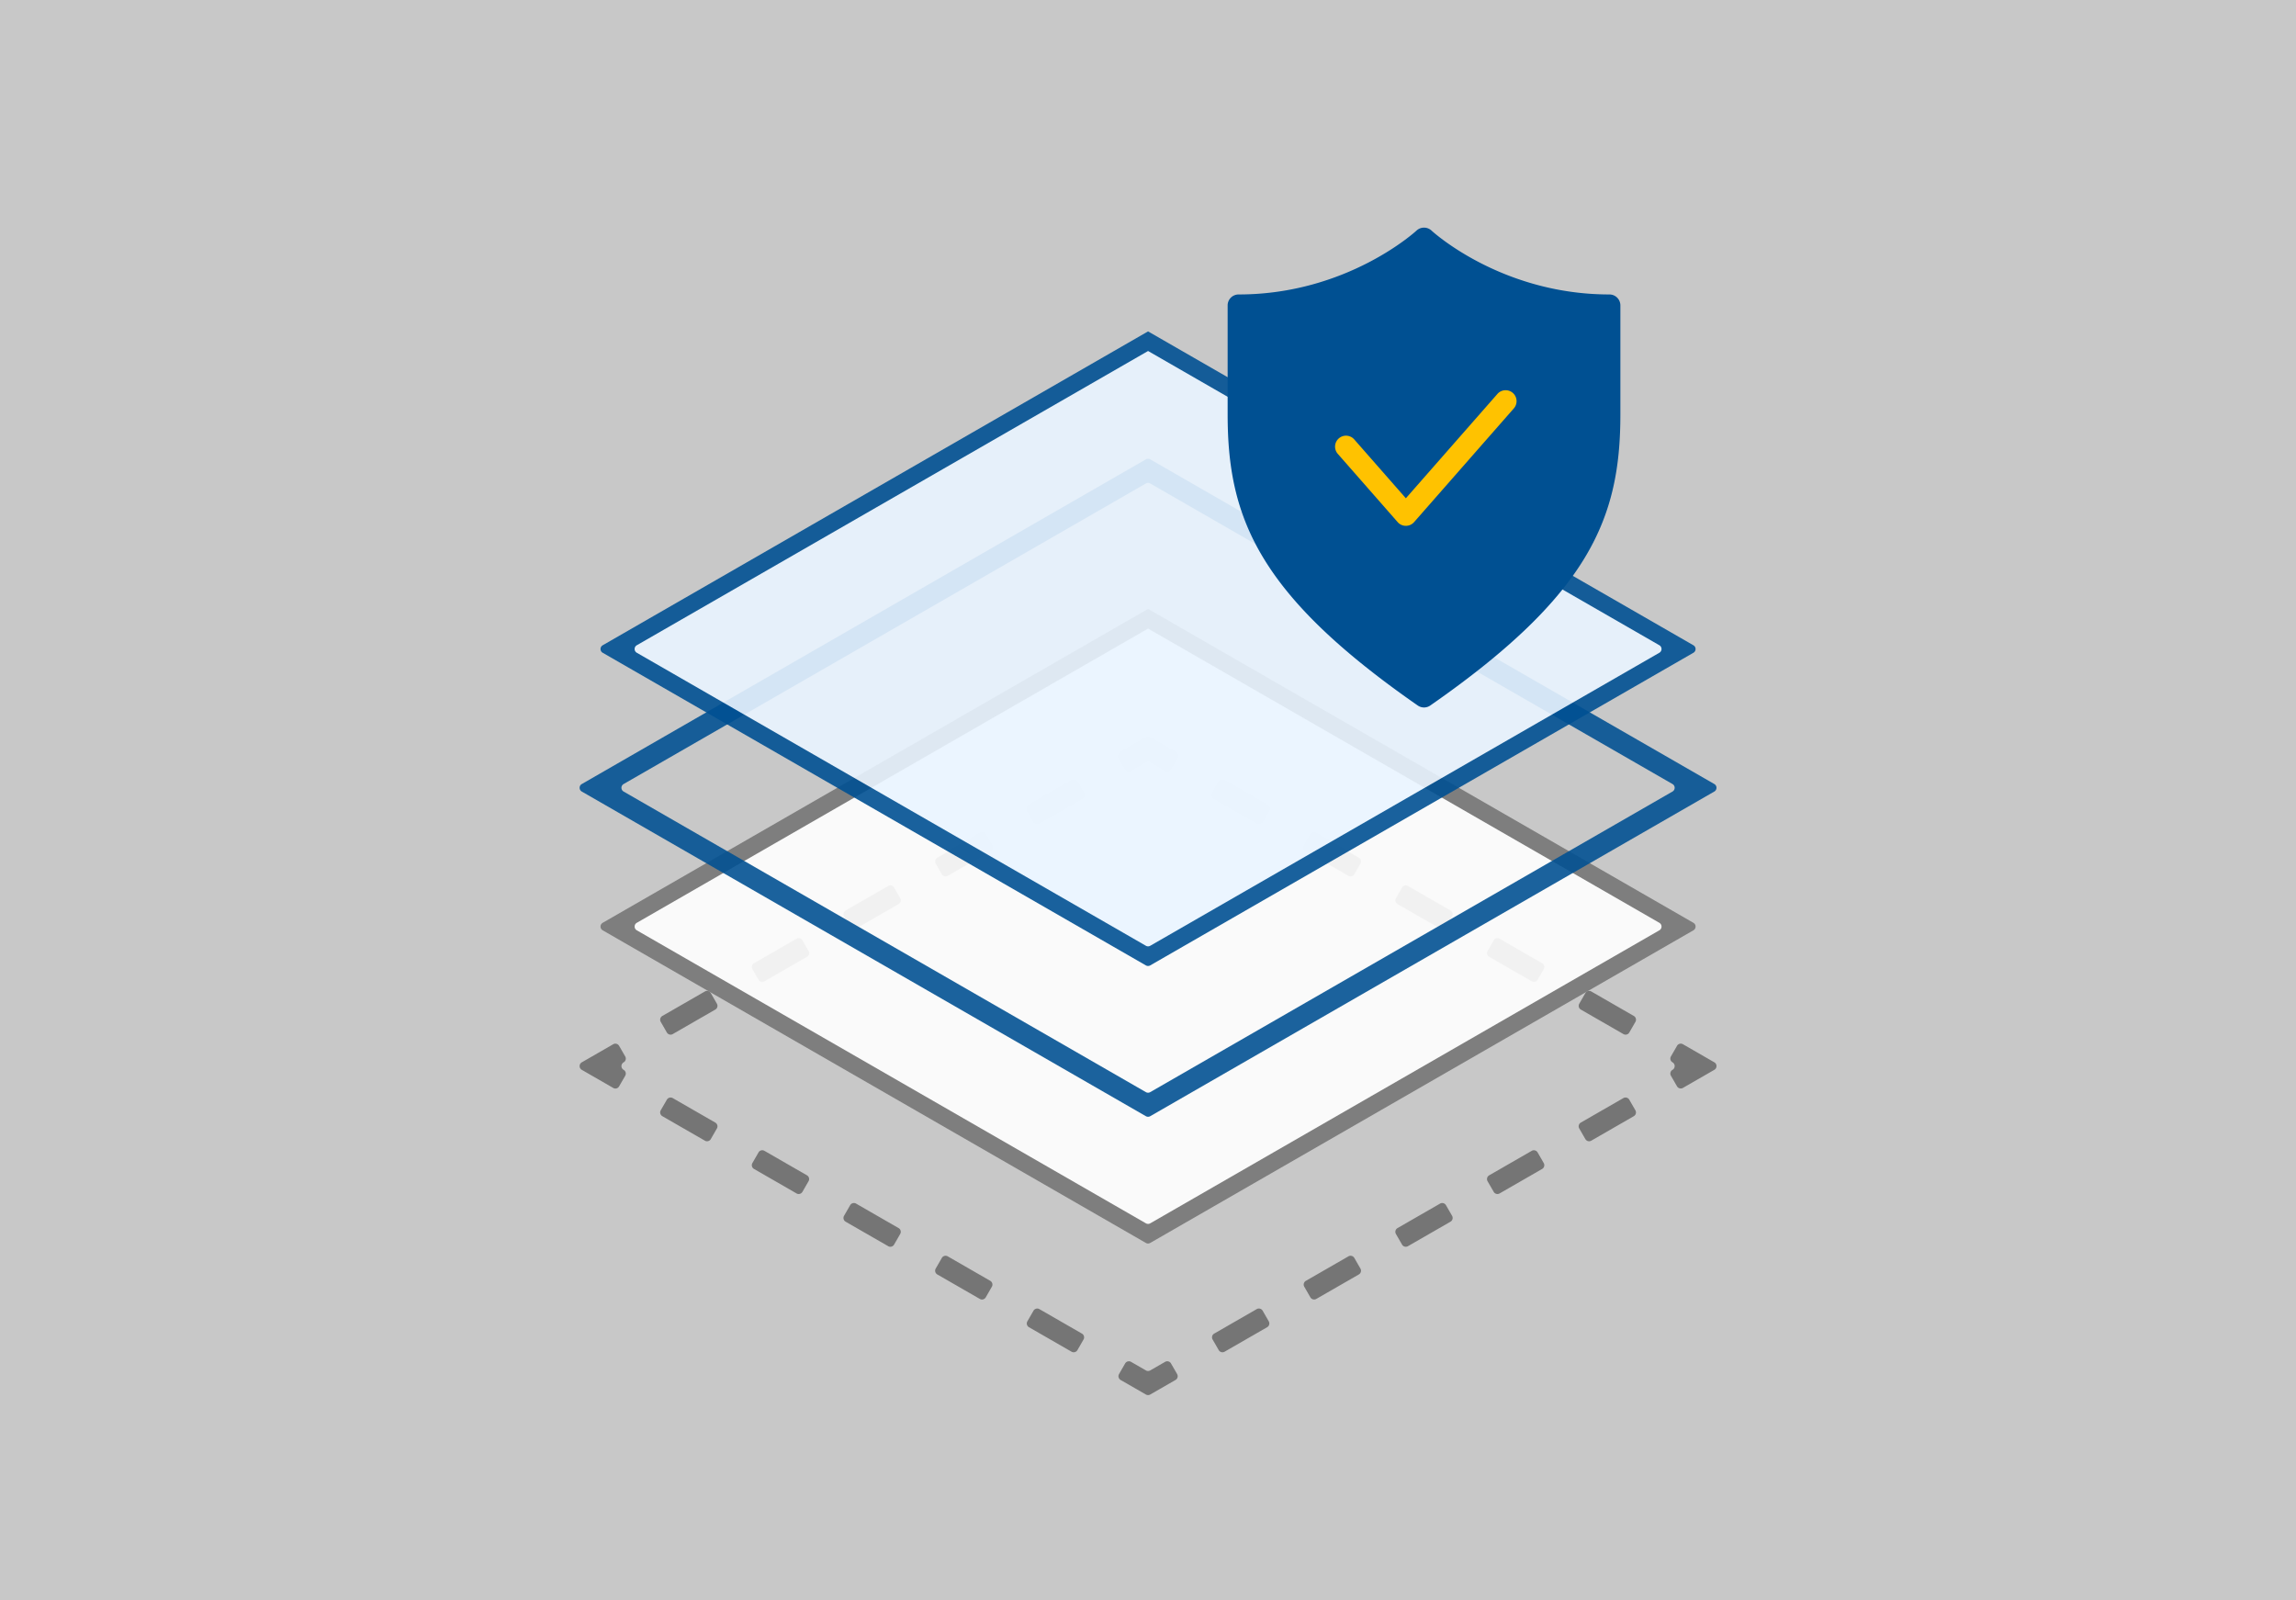 <svg xmlns="http://www.w3.org/2000/svg" xmlns:xlink="http://www.w3.org/1999/xlink" width="660" height="460" viewBox="0 0 660 460">
  <rect x="0" y="0" width="660" height="460" fill="#333333" stroke="none"/>
  <defs>
    <clipPath id="clip-layers-protection-icon">
      <rect width="660" height="460"/>
    </clipPath>
  </defs>
  <g id="layers-protection-icon" clip-path="url(#clip-layers-protection-icon)">
    <rect width="660" height="460" fill="#c8c8c8"/>
    <g id="layers-protection-icon-2" data-name="layers-protection-icon" transform="translate(112 11.39)">
      <rect id="Rectangle_1591" data-name="Rectangle 1591" width="436.036" height="435.704" transform="translate(0 0.61)" fill="#c8c8c8"/>
      <g id="Group_2125" data-name="Group 2125" transform="translate(54.614 83.86)">
        <g id="Group_2121" data-name="Group 2121" transform="translate(0 116.607)">
          <path id="Path_522" data-name="Path 522" d="M392.275,706.022l-7.265-4.18a1.241,1.241,0,0,1-.458-1.7l1.755-3.047a1.241,1.241,0,0,1,1.7-.458l4.273,2.458a1.252,1.252,0,0,0,1.237,0l4.273-2.458a1.241,1.241,0,0,1,1.7.458l1.755,3.047a1.241,1.241,0,0,1-.458,1.7l-7.265,4.18A1.252,1.252,0,0,1,392.275,706.022Z" transform="translate(-229.492 -517.054)" fill="#757575"/>
          <path id="Path_523" data-name="Path 523" d="M260.93,630.43,248.7,623.394a1.241,1.241,0,0,1-.458-1.7L250,618.652a1.241,1.241,0,0,1,1.7-.458l12.225,7.036a1.241,1.241,0,0,1,.458,1.7l-1.755,3.047A1.241,1.241,0,0,1,260.93,630.43Zm-26.353-15.163-12.225-7.037a1.241,1.241,0,0,1-.458-1.7l1.755-3.047a1.241,1.241,0,0,1,1.7-.458l12.225,7.036a1.241,1.241,0,0,1,.458,1.7l-1.755,3.047A1.241,1.241,0,0,1,234.577,615.267ZM208.23,600.1,196,593.068a1.241,1.241,0,0,1-.458-1.7l1.755-3.047a1.241,1.241,0,0,1,1.7-.458l12.225,7.036a1.241,1.241,0,0,1,.458,1.7l-1.755,3.047a1.241,1.241,0,0,1-1.7.458Zm-26.348-15.163L169.657,577.9a1.241,1.241,0,0,1-.458-1.7l1.755-3.047a1.241,1.241,0,0,1,1.7-.458l12.225,7.036a1.241,1.241,0,0,1,.458,1.7l-1.755,3.047A1.241,1.241,0,0,1,181.882,584.941Zm-26.348-15.163-12.225-7.037a1.241,1.241,0,0,1-.458-1.7L144.606,558a1.241,1.241,0,0,1,1.7-.458l12.225,7.036a1.241,1.241,0,0,1,.458,1.7l-1.755,3.047A1.241,1.241,0,0,1,155.535,569.778Z" transform="translate(-119.529 -453.77)" fill="#757575"/>
          <path id="Path_524" data-name="Path 524" d="M109.853,541.694l-9.031-5.2a1.243,1.243,0,0,1,0-2.153l9.031-5.2a1.241,1.241,0,0,1,1.7.458l1.755,3.047a1.241,1.241,0,0,1-.458,1.7h0a1.243,1.243,0,0,0,0,2.153h0a1.241,1.241,0,0,1,.458,1.7l-1.755,3.047a1.241,1.241,0,0,1-1.7.458Z" transform="translate(-100.2 -440.85)" fill="#757575"/>
          <path id="Path_525" data-name="Path 525" d="M144.6,462.473l-1.755-3.047a1.241,1.241,0,0,1,.458-1.7l12.225-7.037a1.241,1.241,0,0,1,1.7.458l1.755,3.047a1.241,1.241,0,0,1-.458,1.7l-12.225,7.037a1.241,1.241,0,0,1-1.7-.458Zm26.353-15.163-1.755-3.047a1.241,1.241,0,0,1,.458-1.7l12.225-7.037a1.241,1.241,0,0,1,1.7.458l1.755,3.047a1.241,1.241,0,0,1-.458,1.7l-12.225,7.037A1.241,1.241,0,0,1,170.949,447.309ZM197.3,432.146l-1.755-3.047a1.241,1.241,0,0,1,.458-1.7l12.225-7.036a1.241,1.241,0,0,1,1.7.458l1.755,3.047a1.241,1.241,0,0,1-.458,1.7L198.992,432.6A1.241,1.241,0,0,1,197.3,432.146Zm26.348-15.163-1.755-3.047a1.241,1.241,0,0,1,.458-1.7l12.225-7.037a1.241,1.241,0,0,1,1.7.458l1.755,3.047a1.241,1.241,0,0,1-.458,1.7l-12.225,7.037A1.241,1.241,0,0,1,223.644,416.983Zm26.348-15.163-1.755-3.047a1.241,1.241,0,0,1,.458-1.7l12.225-7.037a1.241,1.241,0,0,1,1.7.458l1.755,3.047a1.241,1.241,0,0,1-.458,1.7l-12.225,7.037A1.241,1.241,0,0,1,249.992,401.82Z" transform="translate(-119.524 -377.565)" fill="#757575"/>
          <path id="Path_526" data-name="Path 526" d="M397.785,376.834l-4.273-2.458a1.252,1.252,0,0,0-1.237,0L388,376.834a1.241,1.241,0,0,1-1.7-.458l-1.755-3.047a1.241,1.241,0,0,1,.458-1.7l7.265-4.181a1.252,1.252,0,0,1,1.237,0l7.265,4.181a1.241,1.241,0,0,1,.458,1.7l-1.755,3.047A1.241,1.241,0,0,1,397.785,376.834Z" transform="translate(-229.491 -367.29)" fill="#757575"/>
          <path id="Path_527" data-name="Path 527" d="M551.99,462.926l-12.225-7.036a1.241,1.241,0,0,1-.458-1.7l1.755-3.047a1.241,1.241,0,0,1,1.7-.458l12.225,7.037a1.241,1.241,0,0,1,.458,1.7l-1.755,3.047a1.241,1.241,0,0,1-1.7.458Zm-26.353-15.163-12.225-7.037a1.241,1.241,0,0,1-.458-1.7l1.755-3.047a1.241,1.241,0,0,1,1.7-.458l12.225,7.037a1.241,1.241,0,0,1,.458,1.7l-1.755,3.047A1.241,1.241,0,0,1,525.637,447.763ZM499.29,432.6l-12.225-7.037a1.241,1.241,0,0,1-.458-1.7l1.755-3.047a1.241,1.241,0,0,1,1.7-.458l12.225,7.037a1.241,1.241,0,0,1,.458,1.7l-1.755,3.047A1.241,1.241,0,0,1,499.29,432.6Zm-26.347-15.163L460.717,410.4a1.241,1.241,0,0,1-.458-1.7l1.755-3.047a1.241,1.241,0,0,1,1.7-.458l12.225,7.037a1.241,1.241,0,0,1,.458,1.7l-1.755,3.047A1.241,1.241,0,0,1,472.942,417.436Zm-26.348-15.169-12.225-7.037a1.241,1.241,0,0,1-.458-1.7l1.755-3.047a1.241,1.241,0,0,1,1.7-.458l12.225,7.037a1.241,1.241,0,0,1,.458,1.7l-1.755,3.047A1.241,1.241,0,0,1,446.595,402.268Z" transform="translate(-251.948 -377.561)" fill="#757575"/>
          <path id="Path_528" data-name="Path 528" d="M677.366,541.236l-1.755-3.047a1.241,1.241,0,0,1,.458-1.695h0a1.243,1.243,0,0,0,0-2.153h0a1.241,1.241,0,0,1-.458-1.7l1.755-3.047a1.241,1.241,0,0,1,1.7-.458l9.031,5.2a1.243,1.243,0,0,1,0,2.153l-9.031,5.2a1.241,1.241,0,0,1-1.7-.458Z" transform="translate(-361.91 -440.85)" fill="#757575"/>
          <path id="Path_529" data-name="Path 529" d="M435.656,629.973l-1.755-3.047a1.241,1.241,0,0,1,.458-1.7l12.225-7.037a1.241,1.241,0,0,1,1.7.458l1.755,3.047a1.241,1.241,0,0,1-.458,1.7l-12.225,7.036A1.241,1.241,0,0,1,435.656,629.973Zm26.353-15.163-1.755-3.047a1.241,1.241,0,0,1,.458-1.7l12.225-7.036a1.241,1.241,0,0,1,1.7.458l1.755,3.047a1.241,1.241,0,0,1-.458,1.7L463.7,615.267A1.241,1.241,0,0,1,462.009,614.809Zm26.347-15.163L486.6,596.6a1.241,1.241,0,0,1,.458-1.7l12.225-7.036a1.241,1.241,0,0,1,1.7.458l1.755,3.047a1.241,1.241,0,0,1-.458,1.7L490.052,600.1A1.241,1.241,0,0,1,488.357,599.646ZM514.7,584.483l-1.755-3.047a1.241,1.241,0,0,1,.458-1.7l12.225-7.036a1.241,1.241,0,0,1,1.7.458l1.755,3.047a1.241,1.241,0,0,1-.458,1.7L516.4,584.941A1.241,1.241,0,0,1,514.7,584.483Zm26.348-15.163-1.755-3.047a1.241,1.241,0,0,1,.458-1.7l12.225-7.036a1.241,1.241,0,0,1,1.7.458l1.755,3.047a1.241,1.241,0,0,1-.458,1.7l-12.225,7.037A1.241,1.241,0,0,1,541.052,569.32Z" transform="translate(-251.943 -453.77)" fill="#757575"/>
        </g>
        <g id="Group_2122" data-name="Group 2122" transform="translate(6.012 79.773)" opacity="0.9">
          <path id="Path_530" data-name="Path 530" d="M120.841,392.447,272.091,305.4a1.252,1.252,0,0,1,1.237,0l151.25,87.044a1.243,1.243,0,0,1,0,2.153l-151.25,87.044a1.252,1.252,0,0,1-1.237,0L120.841,394.6A1.243,1.243,0,0,1,120.841,392.447Z" transform="translate(-115.32 -302.226)" fill="#fff"/>
          <path id="Path_531" data-name="Path 531" d="M268.623,305.351,415.6,389.931a1.243,1.243,0,0,1,0,2.153L269.244,476.31a1.252,1.252,0,0,1-1.237,0L121.651,392.084a1.243,1.243,0,0,1,0-2.153l146.977-84.58m-.005-5.641L111.851,389.931a1.243,1.243,0,0,0,0,2.153L268,481.946a1.252,1.252,0,0,0,1.237,0l156.15-89.862a1.243,1.243,0,0,0,0-2.153L268.617,299.71h0Z" transform="translate(-111.23 -299.71)" fill="#757575"/>
        </g>
        <g id="Group_2123" data-name="Group 2123" transform="translate(0 36.622)" opacity="0.89">
          <path id="Path_532" data-name="Path 532" d="M262.983,409.5,100.821,316.179a1.243,1.243,0,0,1,0-2.153L262.983,220.7a1.252,1.252,0,0,1,1.237,0l162.162,93.323a1.243,1.243,0,0,1,0,2.153L264.22,409.5A1.252,1.252,0,0,1,262.983,409.5ZM112.845,316.179l150.138,86.4a1.252,1.252,0,0,0,1.237,0l150.138-86.4a1.243,1.243,0,0,0,0-2.153l-150.138-86.4a1.252,1.252,0,0,0-1.237,0l-150.138,86.4A1.243,1.243,0,0,0,112.845,316.179Z" transform="translate(-100.2 -220.54)" fill="#005092"/>
        </g>
        <g id="Group_2124" data-name="Group 2124" transform="translate(6.012)" opacity="0.9">
          <path id="Path_533" data-name="Path 533" d="M120.841,246.087l151.25-87.044a1.252,1.252,0,0,1,1.237,0l151.25,87.044a1.243,1.243,0,0,1,0,2.153l-151.25,87.044a1.252,1.252,0,0,1-1.237,0L120.841,248.24a1.243,1.243,0,0,1,0-2.153Z" transform="translate(-115.32 -155.866)" fill="#e9f4ff"/>
          <path id="Path_534" data-name="Path 534" d="M268.623,158.986,415.6,243.566a1.243,1.243,0,0,1,0,2.153L269.244,329.945a1.252,1.252,0,0,1-1.237,0L121.651,245.719a1.243,1.243,0,0,1,0-2.153l146.977-84.58m-.005-5.636L111.851,243.571a1.243,1.243,0,0,0,0,2.153L268,335.586a1.252,1.252,0,0,0,1.237,0l156.15-89.862a1.243,1.243,0,0,0,0-2.153L268.617,153.35h0Z" transform="translate(-111.23 -153.35)" fill="#005092"/>
        </g>
      </g>
      <g id="Group_2126" data-name="Group 2126" transform="translate(240.894 54.039)">
        <path id="Path_535" data-name="Path 535" d="M551.72,117.846c-31.187,0-50.951-18.177-51.147-18.363a3.162,3.162,0,0,0-4.306,0c-.2.185-19.96,18.363-51.153,18.363a3.143,3.143,0,0,0-3.145,3.145V152.32c0,29.623,8.71,51.736,54.657,83.675a3.145,3.145,0,0,0,3.586,0c45.942-31.945,54.652-54.052,54.652-83.675V120.991a3.143,3.143,0,0,0-3.145-3.145Z" transform="translate(-441.97 -98.638)" fill="#005092"/>
        <path id="Path_536" data-name="Path 536" d="M518.976,223.351a3.106,3.106,0,0,1-2.36-1.074l-17.207-19.616a3.144,3.144,0,1,1,4.726-4.148l14.842,16.918,26.315-29.988a3.144,3.144,0,1,1,4.726,4.148l-28.675,32.686a3.133,3.133,0,0,1-2.36,1.074Z" transform="translate(-467.747 -137.641)" fill="#ffc200"/>
      </g>
    </g>
  </g>
</svg>
